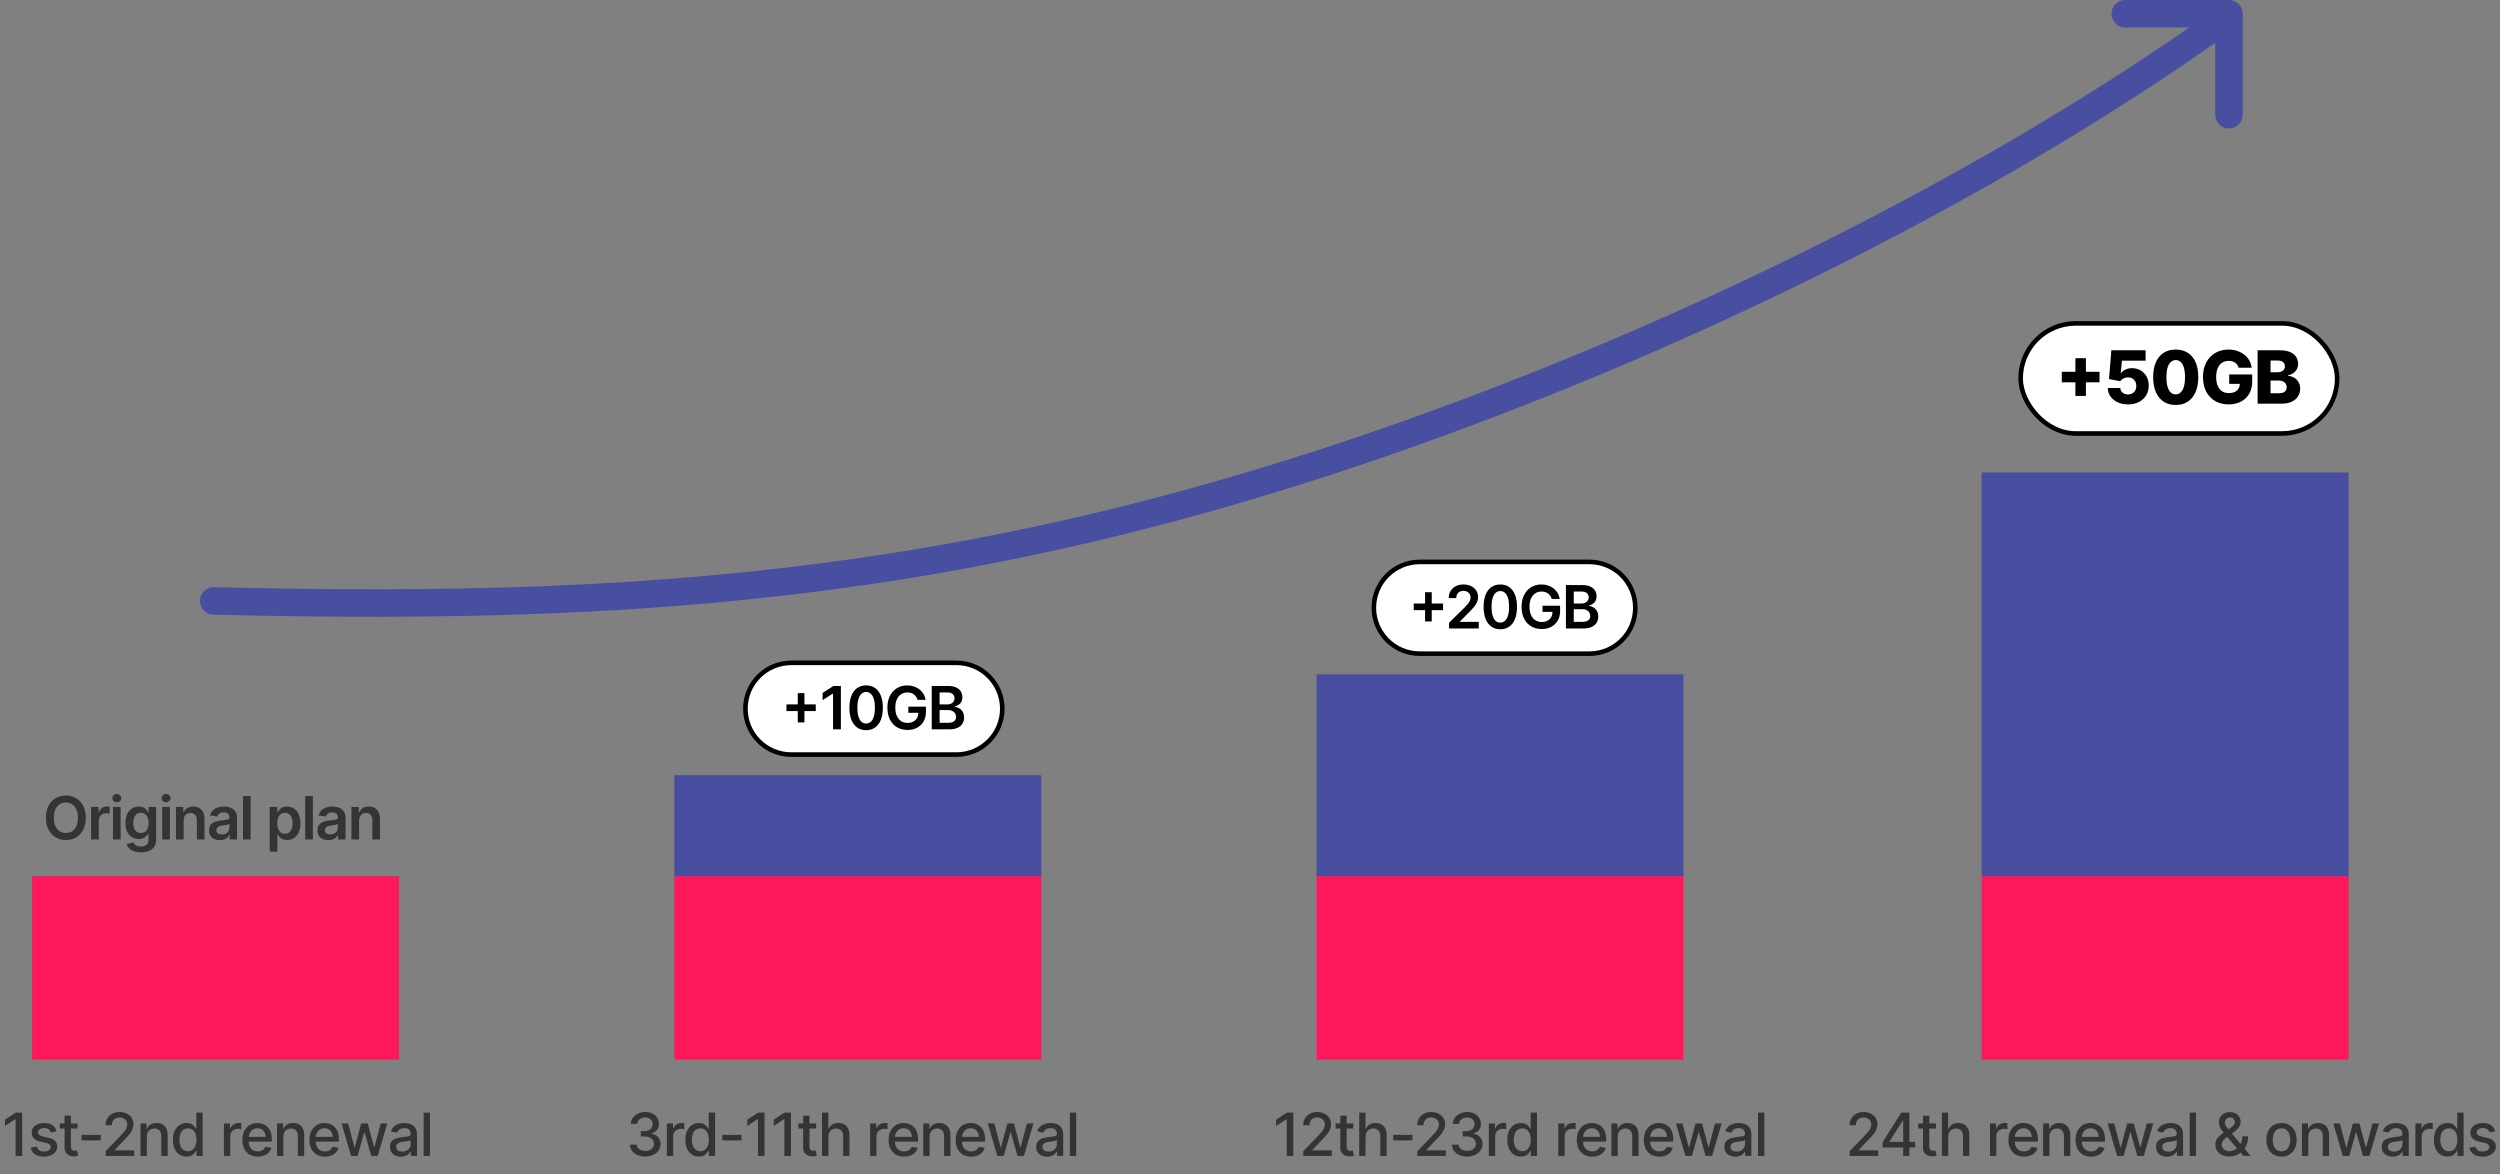 <svg width="545" height="256" viewBox="0 0 545 256" fill="none" xmlns="http://www.w3.org/2000/svg">
<rect x="0" y="0" width="545" height="256" fill="#808080" stroke="none"/>
<path d="M7 191H87V231H7V191Z" fill="#FE175B"/>
<path d="M147 169H227V191H147V169Z" fill="#474EA0"/>
<path d="M147 191H227V231H147V191Z" fill="#FE175B"/>
<path d="M4.834 242.545V252H3.403V243.977H3.347L1.085 245.454V244.087L3.444 242.545H4.834ZM12.333 246.64L11.082 246.862C11.03 246.702 10.947 246.549 10.833 246.405C10.722 246.26 10.572 246.142 10.381 246.049C10.19 245.957 9.951 245.911 9.665 245.911C9.274 245.911 8.948 245.999 8.686 246.174C8.425 246.346 8.294 246.569 8.294 246.843C8.294 247.08 8.382 247.271 8.557 247.416C8.733 247.56 9.016 247.679 9.407 247.771L10.533 248.03C11.185 248.181 11.672 248.413 11.992 248.727C12.312 249.041 12.472 249.449 12.472 249.95C12.472 250.375 12.349 250.754 12.103 251.086C11.86 251.415 11.519 251.674 11.082 251.862C10.648 252.049 10.145 252.143 9.573 252.143C8.779 252.143 8.131 251.974 7.629 251.635C7.128 251.294 6.82 250.809 6.706 250.181L8.04 249.978C8.123 250.326 8.294 250.589 8.553 250.767C8.811 250.943 9.148 251.031 9.564 251.031C10.016 251.031 10.378 250.937 10.648 250.749C10.919 250.558 11.055 250.326 11.055 250.052C11.055 249.83 10.972 249.644 10.805 249.493C10.642 249.342 10.391 249.229 10.053 249.152L8.853 248.888C8.191 248.738 7.702 248.498 7.385 248.168C7.071 247.839 6.914 247.422 6.914 246.917C6.914 246.499 7.031 246.132 7.265 245.819C7.498 245.505 7.822 245.26 8.234 245.085C8.646 244.906 9.119 244.817 9.651 244.817C10.418 244.817 11.021 244.983 11.461 245.315C11.901 245.645 12.192 246.086 12.333 246.64ZM16.91 244.909V246.017H13.036V244.909H16.91ZM14.075 243.21H15.455V249.918C15.455 250.186 15.495 250.387 15.575 250.523C15.655 250.655 15.759 250.746 15.885 250.795C16.014 250.841 16.154 250.864 16.305 250.864C16.416 250.864 16.513 250.857 16.596 250.841C16.679 250.826 16.743 250.814 16.79 250.804L17.039 251.945C16.959 251.975 16.845 252.006 16.697 252.037C16.549 252.071 16.365 252.089 16.143 252.092C15.78 252.098 15.442 252.034 15.128 251.898C14.814 251.763 14.56 251.554 14.366 251.271C14.172 250.987 14.075 250.632 14.075 250.204V243.21ZM21.983 247.407V248.602H17.791V247.407H21.983ZM23.034 252V250.966L26.233 247.651C26.574 247.291 26.856 246.976 27.078 246.705C27.302 246.431 27.47 246.171 27.581 245.925C27.692 245.679 27.747 245.417 27.747 245.14C27.747 244.826 27.673 244.555 27.525 244.327C27.378 244.097 27.176 243.92 26.921 243.797C26.665 243.67 26.377 243.607 26.057 243.607C25.719 243.607 25.423 243.676 25.171 243.815C24.919 243.953 24.725 244.149 24.589 244.401C24.454 244.654 24.386 244.949 24.386 245.288H23.024C23.024 244.712 23.157 244.209 23.421 243.778C23.686 243.347 24.049 243.013 24.511 242.776C24.973 242.536 25.497 242.416 26.085 242.416C26.679 242.416 27.202 242.535 27.655 242.772C28.11 243.006 28.466 243.326 28.721 243.732C28.977 244.135 29.104 244.591 29.104 245.098C29.104 245.449 29.038 245.792 28.906 246.128C28.776 246.463 28.55 246.837 28.227 247.25C27.904 247.659 27.455 248.156 26.879 248.741L25 250.707V250.777H29.257V252H23.034ZM32.015 247.79V252H30.635V244.909H31.96V246.063H32.047C32.21 245.688 32.466 245.386 32.814 245.158C33.164 244.931 33.606 244.817 34.139 244.817C34.622 244.817 35.045 244.918 35.408 245.121C35.771 245.321 36.053 245.62 36.253 246.017C36.453 246.414 36.553 246.905 36.553 247.49V252H35.173V247.656C35.173 247.142 35.039 246.74 34.771 246.451C34.503 246.159 34.136 246.012 33.668 246.012C33.348 246.012 33.063 246.082 32.814 246.22C32.567 246.359 32.372 246.562 32.227 246.83C32.086 247.094 32.015 247.414 32.015 247.79ZM40.669 252.138C40.096 252.138 39.585 251.992 39.136 251.7C38.69 251.404 38.339 250.984 38.083 250.44C37.831 249.892 37.705 249.235 37.705 248.468C37.705 247.702 37.833 247.047 38.088 246.502C38.347 245.957 38.7 245.54 39.15 245.251C39.599 244.961 40.108 244.817 40.678 244.817C41.118 244.817 41.472 244.891 41.74 245.038C42.011 245.183 42.22 245.352 42.367 245.546C42.518 245.74 42.635 245.911 42.718 246.059H42.801V242.545H44.182V252H42.834V250.897H42.718C42.635 251.047 42.515 251.22 42.358 251.414C42.204 251.608 41.992 251.777 41.721 251.922C41.45 252.066 41.099 252.138 40.669 252.138ZM40.973 250.961C41.37 250.961 41.706 250.857 41.98 250.647C42.257 250.435 42.466 250.141 42.608 249.766C42.752 249.39 42.825 248.953 42.825 248.455C42.825 247.962 42.754 247.531 42.612 247.162C42.471 246.793 42.263 246.505 41.989 246.299C41.715 246.092 41.377 245.989 40.973 245.989C40.558 245.989 40.212 246.097 39.935 246.312C39.658 246.528 39.448 246.822 39.307 247.194C39.168 247.567 39.099 247.987 39.099 248.455C39.099 248.929 39.17 249.355 39.311 249.733C39.453 250.112 39.662 250.412 39.939 250.634C40.219 250.852 40.564 250.961 40.973 250.961ZM48.812 252V244.909H50.147V246.036H50.22C50.35 245.654 50.577 245.354 50.904 245.135C51.233 244.914 51.605 244.803 52.021 244.803C52.107 244.803 52.209 244.806 52.325 244.812C52.446 244.818 52.539 244.826 52.607 244.835V246.156C52.552 246.14 52.453 246.123 52.312 246.105C52.17 246.083 52.029 246.072 51.887 246.072C51.561 246.072 51.27 246.142 51.014 246.28C50.762 246.416 50.562 246.605 50.414 246.848C50.267 247.088 50.193 247.362 50.193 247.67V252H48.812ZM56.214 252.143C55.515 252.143 54.913 251.994 54.409 251.695C53.907 251.394 53.519 250.971 53.245 250.426C52.975 249.878 52.839 249.236 52.839 248.501C52.839 247.774 52.975 247.134 53.245 246.58C53.519 246.026 53.901 245.594 54.39 245.283C54.883 244.972 55.458 244.817 56.117 244.817C56.517 244.817 56.905 244.883 57.28 245.015C57.656 245.148 57.993 245.355 58.291 245.638C58.59 245.922 58.825 246.289 58.998 246.742C59.17 247.191 59.256 247.737 59.256 248.381V248.87H53.619V247.836H57.903C57.903 247.473 57.83 247.151 57.682 246.871C57.534 246.588 57.326 246.365 57.059 246.202C56.794 246.039 56.483 245.957 56.126 245.957C55.738 245.957 55.4 246.052 55.11 246.243C54.824 246.431 54.603 246.677 54.446 246.982C54.292 247.283 54.215 247.611 54.215 247.965V248.773C54.215 249.247 54.298 249.65 54.464 249.983C54.633 250.315 54.869 250.569 55.17 250.744C55.472 250.917 55.825 251.003 56.228 251.003C56.489 251.003 56.728 250.966 56.943 250.892C57.159 250.815 57.345 250.701 57.502 250.55C57.659 250.4 57.779 250.213 57.862 249.992L59.168 250.227C59.064 250.612 58.876 250.949 58.605 251.238C58.337 251.525 58 251.748 57.594 251.908C57.191 252.065 56.731 252.143 56.214 252.143ZM61.778 247.79V252H60.398V244.909H61.722V246.063H61.81C61.973 245.688 62.229 245.386 62.577 245.158C62.927 244.931 63.369 244.817 63.901 244.817C64.385 244.817 64.808 244.918 65.171 245.121C65.534 245.321 65.816 245.62 66.016 246.017C66.216 246.414 66.316 246.905 66.316 247.49V252H64.936V247.656C64.936 247.142 64.802 246.74 64.534 246.451C64.266 246.159 63.898 246.012 63.431 246.012C63.111 246.012 62.826 246.082 62.577 246.22C62.33 246.359 62.135 246.562 61.99 246.83C61.849 247.094 61.778 247.414 61.778 247.79ZM70.833 252.143C70.135 252.143 69.533 251.994 69.028 251.695C68.526 251.394 68.139 250.971 67.865 250.426C67.594 249.878 67.459 249.236 67.459 248.501C67.459 247.774 67.594 247.134 67.865 246.58C68.139 246.026 68.52 245.594 69.01 245.283C69.502 244.972 70.078 244.817 70.736 244.817C71.136 244.817 71.524 244.883 71.9 245.015C72.275 245.148 72.612 245.355 72.911 245.638C73.209 245.922 73.445 246.289 73.617 246.742C73.789 247.191 73.876 247.737 73.876 248.381V248.87H68.239V247.836H72.523C72.523 247.473 72.449 247.151 72.301 246.871C72.153 246.588 71.946 246.365 71.678 246.202C71.413 246.039 71.103 245.957 70.746 245.957C70.358 245.957 70.019 246.052 69.73 246.243C69.444 246.431 69.222 246.677 69.065 246.982C68.911 247.283 68.834 247.611 68.834 247.965V248.773C68.834 249.247 68.917 249.65 69.084 249.983C69.253 250.315 69.488 250.569 69.79 250.744C70.091 250.917 70.444 251.003 70.847 251.003C71.109 251.003 71.347 250.966 71.563 250.892C71.778 250.815 71.964 250.701 72.121 250.55C72.278 250.4 72.398 250.213 72.481 249.992L73.788 250.227C73.683 250.612 73.495 250.949 73.225 251.238C72.957 251.525 72.62 251.748 72.213 251.908C71.81 252.065 71.35 252.143 70.833 252.143ZM76.542 252L74.455 244.909H75.881L77.271 250.116H77.34L78.734 244.909H80.161L81.546 250.093H81.615L82.995 244.909H84.422L82.34 252H80.932L79.492 246.88H79.385L77.945 252H76.542ZM87.405 252.157C86.956 252.157 86.55 252.074 86.187 251.908C85.823 251.738 85.536 251.494 85.323 251.174C85.114 250.854 85.009 250.461 85.009 249.996C85.009 249.596 85.086 249.267 85.24 249.009C85.394 248.75 85.602 248.545 85.864 248.395C86.125 248.244 86.418 248.13 86.741 248.053C87.064 247.976 87.393 247.917 87.728 247.877C88.153 247.828 88.498 247.788 88.763 247.757C89.027 247.724 89.22 247.67 89.34 247.596C89.46 247.522 89.52 247.402 89.52 247.236V247.203C89.52 246.8 89.406 246.488 89.178 246.266C88.953 246.045 88.618 245.934 88.172 245.934C87.707 245.934 87.341 246.037 87.073 246.243C86.808 246.446 86.625 246.673 86.524 246.922L85.226 246.626C85.38 246.196 85.605 245.848 85.9 245.583C86.199 245.315 86.542 245.121 86.93 245.001C87.318 244.878 87.725 244.817 88.153 244.817C88.436 244.817 88.737 244.851 89.053 244.918C89.374 244.983 89.672 245.103 89.949 245.278C90.229 245.454 90.458 245.705 90.637 246.031C90.815 246.354 90.905 246.774 90.905 247.291V252H89.557V251.031H89.501C89.412 251.209 89.278 251.384 89.1 251.557C88.921 251.729 88.692 251.872 88.412 251.986C88.132 252.1 87.796 252.157 87.405 252.157ZM87.706 251.049C88.087 251.049 88.413 250.974 88.684 250.823C88.958 250.672 89.166 250.475 89.307 250.232C89.452 249.986 89.524 249.723 89.524 249.442V248.528C89.475 248.578 89.38 248.624 89.238 248.667C89.1 248.707 88.941 248.742 88.763 248.773C88.584 248.801 88.41 248.827 88.241 248.852C88.072 248.873 87.93 248.892 87.816 248.907C87.549 248.941 87.304 248.998 87.082 249.078C86.864 249.158 86.688 249.273 86.556 249.424C86.427 249.572 86.362 249.769 86.362 250.015C86.362 250.357 86.488 250.615 86.741 250.79C86.993 250.963 87.315 251.049 87.706 251.049ZM93.734 242.545V252H92.353V242.545H93.734Z" fill="#343434"/>
<path d="M140.663 252.129C140.029 252.129 139.462 252.02 138.964 251.801C138.468 251.583 138.076 251.28 137.787 250.892C137.5 250.501 137.346 250.049 137.325 249.535H138.774C138.793 249.815 138.887 250.058 139.056 250.264C139.228 250.467 139.453 250.624 139.73 250.735C140.007 250.846 140.315 250.901 140.653 250.901C141.026 250.901 141.355 250.837 141.641 250.707C141.931 250.578 142.157 250.398 142.32 250.167C142.483 249.933 142.565 249.664 142.565 249.359C142.565 249.042 142.483 248.764 142.32 248.524C142.16 248.281 141.924 248.09 141.614 247.951C141.306 247.813 140.933 247.744 140.496 247.744H139.698V246.58H140.496C140.847 246.58 141.155 246.517 141.42 246.391C141.687 246.265 141.897 246.089 142.048 245.865C142.198 245.637 142.274 245.371 142.274 245.066C142.274 244.774 142.208 244.52 142.075 244.304C141.946 244.086 141.761 243.915 141.521 243.792C141.284 243.669 141.004 243.607 140.681 243.607C140.373 243.607 140.086 243.664 139.818 243.778C139.553 243.889 139.338 244.049 139.171 244.258C139.005 244.464 138.916 244.712 138.904 245.001H137.523C137.539 244.491 137.69 244.041 137.976 243.653C138.265 243.266 138.647 242.962 139.121 242.744C139.595 242.525 140.121 242.416 140.7 242.416C141.306 242.416 141.829 242.535 142.269 242.772C142.712 243.006 143.054 243.318 143.294 243.709C143.537 244.1 143.657 244.527 143.654 244.992C143.657 245.522 143.509 245.971 143.211 246.34C142.915 246.71 142.522 246.957 142.029 247.083V247.157C142.657 247.253 143.143 247.502 143.488 247.905C143.836 248.308 144.008 248.808 144.005 249.406C144.008 249.926 143.863 250.392 143.571 250.804C143.282 251.217 142.886 251.541 142.385 251.778C141.883 252.012 141.309 252.129 140.663 252.129ZM145.378 252V244.909H146.713V246.036H146.786C146.916 245.654 147.143 245.354 147.47 245.135C147.799 244.914 148.171 244.803 148.587 244.803C148.673 244.803 148.775 244.806 148.892 244.812C149.012 244.818 149.105 244.826 149.173 244.835V246.156C149.118 246.14 149.019 246.123 148.878 246.105C148.736 246.083 148.595 246.072 148.453 246.072C148.127 246.072 147.836 246.142 147.58 246.28C147.328 246.416 147.128 246.605 146.98 246.848C146.833 247.088 146.759 247.362 146.759 247.67V252H145.378ZM152.378 252.138C151.806 252.138 151.295 251.992 150.846 251.7C150.399 251.404 150.048 250.984 149.793 250.44C149.541 249.892 149.414 249.235 149.414 248.468C149.414 247.702 149.542 247.047 149.798 246.502C150.056 245.957 150.41 245.54 150.859 245.251C151.309 244.961 151.818 244.817 152.387 244.817C152.828 244.817 153.182 244.891 153.449 245.038C153.72 245.183 153.929 245.352 154.077 245.546C154.228 245.74 154.345 245.911 154.428 246.059H154.511V242.545H155.891V252H154.543V250.897H154.428C154.345 251.047 154.225 251.22 154.068 251.414C153.914 251.608 153.702 251.777 153.431 251.922C153.16 252.066 152.809 252.138 152.378 252.138ZM152.683 250.961C153.08 250.961 153.415 250.857 153.689 250.647C153.966 250.435 154.176 250.141 154.317 249.766C154.462 249.39 154.534 248.953 154.534 248.455C154.534 247.962 154.463 247.531 154.322 247.162C154.18 246.793 153.972 246.505 153.699 246.299C153.425 246.092 153.086 245.989 152.683 245.989C152.267 245.989 151.921 246.097 151.644 246.312C151.367 246.528 151.158 246.822 151.016 247.194C150.878 247.567 150.809 247.987 150.809 248.455C150.809 248.929 150.879 249.355 151.021 249.733C151.163 250.112 151.372 250.412 151.649 250.634C151.929 250.852 152.274 250.961 152.683 250.961ZM161.649 247.407V248.602H157.458V247.407H161.649ZM166.668 242.545V252H165.236V243.977H165.181L162.919 245.454V244.087L165.278 242.545H166.668ZM172.422 242.545V252H170.991V243.977H170.936L168.674 245.454V244.087L171.033 242.545H172.422ZM177.918 244.909V246.017H174.045V244.909H177.918ZM175.084 243.21H176.464V249.918C176.464 250.186 176.504 250.387 176.584 250.523C176.664 250.655 176.767 250.746 176.893 250.795C177.023 250.841 177.163 250.864 177.313 250.864C177.424 250.864 177.521 250.857 177.604 250.841C177.687 250.826 177.752 250.814 177.798 250.804L178.047 251.945C177.967 251.975 177.854 252.006 177.706 252.037C177.558 252.071 177.373 252.089 177.152 252.092C176.789 252.098 176.45 252.034 176.136 251.898C175.822 251.763 175.568 251.554 175.374 251.271C175.181 250.987 175.084 250.632 175.084 250.204V243.21ZM180.588 247.79V252H179.207V242.545H180.569V246.063H180.657C180.823 245.682 181.077 245.378 181.419 245.154C181.76 244.929 182.207 244.817 182.757 244.817C183.244 244.817 183.668 244.917 184.032 245.117C184.398 245.317 184.681 245.615 184.881 246.012C185.084 246.406 185.186 246.899 185.186 247.49V252H183.805V247.656C183.805 247.136 183.672 246.733 183.404 246.446C183.136 246.157 182.764 246.012 182.287 246.012C181.96 246.012 181.668 246.082 181.409 246.22C181.154 246.359 180.952 246.562 180.805 246.83C180.66 247.094 180.588 247.414 180.588 247.79ZM189.688 252V244.909H191.022V246.036H191.096C191.225 245.654 191.453 245.354 191.779 245.135C192.109 244.914 192.481 244.803 192.897 244.803C192.983 244.803 193.084 244.806 193.201 244.812C193.321 244.818 193.415 244.826 193.483 244.835V246.156C193.427 246.14 193.329 246.123 193.187 246.105C193.046 246.083 192.904 246.072 192.763 246.072C192.436 246.072 192.146 246.142 191.89 246.28C191.638 246.416 191.438 246.605 191.29 246.848C191.142 247.088 191.068 247.362 191.068 247.67V252H189.688ZM197.09 252.143C196.391 252.143 195.789 251.994 195.285 251.695C194.783 251.394 194.395 250.971 194.121 250.426C193.85 249.878 193.715 249.236 193.715 248.501C193.715 247.774 193.85 247.134 194.121 246.58C194.395 246.026 194.777 245.594 195.266 245.283C195.758 244.972 196.334 244.817 196.993 244.817C197.393 244.817 197.781 244.883 198.156 245.015C198.531 245.148 198.868 245.355 199.167 245.638C199.466 245.922 199.701 246.289 199.873 246.742C200.046 247.191 200.132 247.737 200.132 248.381V248.87H194.495V247.836H198.779C198.779 247.473 198.705 247.151 198.558 246.871C198.41 246.588 198.202 246.365 197.934 246.202C197.67 246.039 197.359 245.957 197.002 245.957C196.614 245.957 196.276 246.052 195.986 246.243C195.7 246.431 195.478 246.677 195.321 246.982C195.168 247.283 195.091 247.611 195.091 247.965V248.773C195.091 249.247 195.174 249.65 195.34 249.983C195.509 250.315 195.745 250.569 196.046 250.744C196.348 250.917 196.7 251.003 197.103 251.003C197.365 251.003 197.604 250.966 197.819 250.892C198.034 250.815 198.221 250.701 198.378 250.55C198.535 250.4 198.655 250.213 198.738 249.992L200.044 250.227C199.939 250.612 199.752 250.949 199.481 251.238C199.213 251.525 198.876 251.748 198.47 251.908C198.067 252.065 197.607 252.143 197.09 252.143ZM202.654 247.79V252H201.273V244.909H202.598V246.063H202.686C202.849 245.688 203.105 245.386 203.452 245.158C203.803 244.931 204.245 244.817 204.777 244.817C205.26 244.817 205.684 244.918 206.047 245.121C206.41 245.321 206.692 245.62 206.892 246.017C207.092 246.414 207.192 246.905 207.192 247.49V252H205.811V247.656C205.811 247.142 205.677 246.74 205.41 246.451C205.142 246.159 204.774 246.012 204.306 246.012C203.986 246.012 203.702 246.082 203.452 246.22C203.206 246.359 203.011 246.562 202.866 246.83C202.724 247.094 202.654 247.414 202.654 247.79ZM211.709 252.143C211.01 252.143 210.409 251.994 209.904 251.695C209.402 251.394 209.015 250.971 208.741 250.426C208.47 249.878 208.334 249.236 208.334 248.501C208.334 247.774 208.47 247.134 208.741 246.58C209.015 246.026 209.396 245.594 209.885 245.283C210.378 244.972 210.953 244.817 211.612 244.817C212.012 244.817 212.4 244.883 212.775 245.015C213.151 245.148 213.488 245.355 213.786 245.638C214.085 245.922 214.32 246.289 214.493 246.742C214.665 247.191 214.751 247.737 214.751 248.381V248.87H209.115V247.836H213.399C213.399 247.473 213.325 247.151 213.177 246.871C213.029 246.588 212.822 246.365 212.554 246.202C212.289 246.039 211.978 245.957 211.621 245.957C211.233 245.957 210.895 246.052 210.606 246.243C210.319 246.431 210.098 246.677 209.941 246.982C209.787 247.283 209.71 247.611 209.71 247.965V248.773C209.71 249.247 209.793 249.65 209.959 249.983C210.129 250.315 210.364 250.569 210.666 250.744C210.967 250.917 211.32 251.003 211.723 251.003C211.984 251.003 212.223 250.966 212.438 250.892C212.654 250.815 212.84 250.701 212.997 250.55C213.154 250.4 213.274 250.213 213.357 249.992L214.664 250.227C214.559 250.612 214.371 250.949 214.1 251.238C213.833 251.525 213.496 251.748 213.089 251.908C212.686 252.065 212.226 252.143 211.709 252.143ZM217.417 252L215.331 244.909H216.757L218.147 250.116H218.216L219.61 244.909H221.037L222.422 250.093H222.491L223.871 244.909H225.298L223.216 252H221.808L220.367 246.88H220.261L218.821 252H217.417ZM228.281 252.157C227.832 252.157 227.426 252.074 227.062 251.908C226.699 251.738 226.412 251.494 226.199 251.174C225.99 250.854 225.885 250.461 225.885 249.996C225.885 249.596 225.962 249.267 226.116 249.009C226.27 248.75 226.478 248.545 226.739 248.395C227.001 248.244 227.293 248.13 227.616 248.053C227.94 247.976 228.269 247.917 228.604 247.877C229.029 247.828 229.374 247.788 229.638 247.757C229.903 247.724 230.095 247.67 230.215 247.596C230.336 247.522 230.396 247.402 230.396 247.236V247.203C230.396 246.8 230.282 246.488 230.054 246.266C229.829 246.045 229.494 245.934 229.048 245.934C228.583 245.934 228.217 246.037 227.949 246.243C227.684 246.446 227.501 246.673 227.399 246.922L226.102 246.626C226.256 246.196 226.481 245.848 226.776 245.583C227.075 245.315 227.418 245.121 227.806 245.001C228.193 244.878 228.601 244.817 229.029 244.817C229.312 244.817 229.612 244.851 229.929 244.918C230.249 244.983 230.548 245.103 230.825 245.278C231.105 245.454 231.334 245.705 231.513 246.031C231.691 246.354 231.78 246.774 231.78 247.291V252H230.432V251.031H230.377C230.288 251.209 230.154 251.384 229.975 251.557C229.797 251.729 229.568 251.872 229.288 251.986C229.008 252.1 228.672 252.157 228.281 252.157ZM228.581 251.049C228.963 251.049 229.289 250.974 229.56 250.823C229.834 250.672 230.042 250.475 230.183 250.232C230.328 249.986 230.4 249.723 230.4 249.442V248.528C230.351 248.578 230.255 248.624 230.114 248.667C229.975 248.707 229.817 248.742 229.638 248.773C229.46 248.801 229.286 248.827 229.117 248.852C228.947 248.873 228.806 248.892 228.692 248.907C228.424 248.941 228.18 248.998 227.958 249.078C227.74 249.158 227.564 249.273 227.432 249.424C227.302 249.572 227.238 249.769 227.238 250.015C227.238 250.357 227.364 250.615 227.616 250.79C227.869 250.963 228.19 251.049 228.581 251.049ZM234.609 242.545V252H233.229V242.545H234.609Z" fill="#343434"/>
<path d="M287 147H367V191H287V147Z" fill="#474EA0"/>
<path d="M432 103H512V191H432V103Z" fill="#474EA0"/>
<path d="M287 191H367V231H287V191Z" fill="#FE175B"/>
<path d="M432 191H512V231H432V191Z" fill="#FE175B"/>
<rect x="440.5" y="70.5" width="69" height="24" rx="12" fill="white"/>
<rect x="440.5" y="70.5" width="69" height="24" rx="12" stroke="black"/>
<path d="M452.439 86.318V78.091H454.729V86.318H452.439ZM449.468 83.352V81.057H457.695V83.352H449.468ZM463.91 88.159C463.061 88.159 462.307 88.006 461.648 87.699C460.989 87.392 460.468 86.97 460.086 86.432C459.707 85.894 459.51 85.276 459.495 84.579H462.222C462.245 85.008 462.419 85.352 462.745 85.614C463.071 85.871 463.459 86 463.91 86C464.262 86 464.574 85.922 464.847 85.767C465.12 85.612 465.334 85.394 465.489 85.114C465.645 84.829 465.72 84.504 465.717 84.136C465.72 83.761 465.643 83.434 465.484 83.153C465.328 82.873 465.112 82.655 464.836 82.5C464.563 82.341 464.249 82.261 463.893 82.261C463.556 82.258 463.235 82.331 462.932 82.483C462.633 82.635 462.406 82.841 462.251 83.102L459.768 82.636L460.273 76.364H467.739V78.631H462.586L462.319 81.375H462.387C462.58 81.053 462.891 80.788 463.319 80.579C463.751 80.367 464.241 80.261 464.79 80.261C465.487 80.261 466.109 80.424 466.654 80.75C467.203 81.072 467.635 81.519 467.949 82.091C468.268 82.663 468.427 83.318 468.427 84.057C468.427 84.856 468.237 85.564 467.859 86.182C467.484 86.799 466.957 87.284 466.279 87.636C465.605 87.985 464.815 88.159 463.91 88.159ZM474.303 88.284C473.288 88.284 472.413 88.044 471.678 87.562C470.943 87.078 470.377 86.383 469.979 85.477C469.582 84.568 469.385 83.475 469.388 82.199C469.392 80.922 469.591 79.839 469.985 78.949C470.383 78.055 470.947 77.375 471.678 76.909C472.413 76.439 473.288 76.204 474.303 76.204C475.318 76.204 476.193 76.439 476.928 76.909C477.667 77.375 478.235 78.055 478.633 78.949C479.031 79.843 479.228 80.926 479.224 82.199C479.224 83.479 479.025 84.574 478.627 85.483C478.229 86.392 477.663 87.087 476.928 87.568C476.197 88.046 475.322 88.284 474.303 88.284ZM474.303 85.983C474.909 85.983 475.4 85.674 475.775 85.057C476.15 84.436 476.335 83.483 476.332 82.199C476.332 81.358 476.246 80.665 476.076 80.119C475.906 79.57 475.669 79.161 475.366 78.892C475.063 78.623 474.709 78.489 474.303 78.489C473.701 78.489 473.214 78.794 472.843 79.403C472.472 80.01 472.284 80.941 472.281 82.199C472.277 83.051 472.358 83.758 472.525 84.318C472.695 84.879 472.934 85.297 473.241 85.574C473.548 85.847 473.902 85.983 474.303 85.983ZM488.014 80.165C487.949 79.926 487.855 79.716 487.73 79.534C487.605 79.349 487.451 79.191 487.269 79.062C487.087 78.934 486.879 78.837 486.644 78.773C486.409 78.704 486.152 78.671 485.872 78.671C485.307 78.671 484.819 78.807 484.406 79.079C483.997 79.352 483.68 79.75 483.457 80.273C483.233 80.792 483.122 81.422 483.122 82.165C483.122 82.911 483.23 83.547 483.445 84.074C483.661 84.6 483.974 85.002 484.383 85.278C484.792 85.555 485.288 85.693 485.872 85.693C486.387 85.693 486.822 85.61 487.178 85.443C487.538 85.273 487.811 85.032 487.997 84.722C488.182 84.411 488.275 84.046 488.275 83.625L488.798 83.688H485.968V81.636H490.985V83.176C490.985 84.218 490.764 85.11 490.32 85.852C489.881 86.595 489.275 87.165 488.502 87.562C487.733 87.96 486.849 88.159 485.849 88.159C484.739 88.159 483.764 87.919 482.923 87.438C482.082 86.956 481.426 86.271 480.957 85.381C480.487 84.487 480.252 83.426 480.252 82.199C480.252 81.244 480.394 80.398 480.678 79.659C480.962 78.917 481.358 78.288 481.866 77.773C482.377 77.258 482.968 76.867 483.639 76.602C484.313 76.337 485.038 76.204 485.815 76.204C486.489 76.204 487.116 76.301 487.695 76.494C488.279 76.688 488.794 76.96 489.241 77.312C489.692 77.665 490.057 78.083 490.337 78.568C490.618 79.053 490.792 79.585 490.86 80.165H488.014ZM492.163 88V76.364H497.015C497.886 76.364 498.616 76.487 499.203 76.733C499.794 76.979 500.237 77.324 500.532 77.767C500.831 78.21 500.981 78.724 500.981 79.307C500.981 79.75 500.888 80.146 500.703 80.494C500.517 80.839 500.261 81.125 499.936 81.352C499.61 81.579 499.233 81.739 498.805 81.829V81.943C499.275 81.966 499.708 82.093 500.106 82.324C500.508 82.555 500.83 82.877 501.072 83.29C501.314 83.699 501.436 84.184 501.436 84.744C501.436 85.369 501.277 85.928 500.958 86.421C500.64 86.909 500.18 87.296 499.578 87.579C498.975 87.86 498.244 88 497.384 88H492.163ZM494.975 85.733H496.714C497.324 85.733 497.773 85.617 498.061 85.386C498.352 85.155 498.498 84.833 498.498 84.421C498.498 84.121 498.428 83.864 498.288 83.648C498.148 83.428 497.949 83.26 497.691 83.142C497.434 83.021 497.125 82.96 496.765 82.96H494.975V85.733ZM494.975 81.148H496.532C496.839 81.148 497.112 81.097 497.35 80.994C497.589 80.892 497.775 80.744 497.907 80.551C498.044 80.358 498.112 80.125 498.112 79.852C498.112 79.462 497.973 79.155 497.697 78.932C497.42 78.708 497.047 78.597 496.578 78.597H494.975V81.148Z" fill="black"/>
<path d="M299.5 132.5C299.5 126.977 303.977 122.5 309.5 122.5H346.5C352.023 122.5 356.5 126.977 356.5 132.5C356.5 138.023 352.023 142.5 346.5 142.5H309.5C303.977 142.5 299.5 138.023 299.5 132.5Z" fill="white"/>
<path d="M299.5 132.5C299.5 126.977 303.977 122.5 309.5 122.5H346.5C352.023 122.5 356.5 126.977 356.5 132.5C356.5 138.023 352.023 142.5 346.5 142.5H309.5C303.977 142.5 299.5 138.023 299.5 132.5Z" stroke="black"/>
<path d="M310.667 135.486V129.097H312.117V135.486H310.667ZM308.197 133.016V131.566H314.587V133.016H308.197ZM315.887 137V135.763L319.17 132.545C319.484 132.228 319.745 131.946 319.955 131.7C320.164 131.454 320.321 131.216 320.425 130.985C320.53 130.754 320.582 130.508 320.582 130.246C320.582 129.948 320.515 129.692 320.379 129.48C320.244 129.264 320.058 129.098 319.821 128.981C319.584 128.864 319.314 128.806 319.013 128.806C318.702 128.806 318.43 128.87 318.196 129C317.962 129.126 317.78 129.306 317.651 129.54C317.525 129.774 317.462 130.052 317.462 130.375H315.832C315.832 129.775 315.969 129.254 316.243 128.81C316.517 128.367 316.894 128.024 317.374 127.781C317.857 127.538 318.411 127.416 319.036 127.416C319.67 127.416 320.227 127.535 320.707 127.772C321.187 128.009 321.56 128.333 321.824 128.746C322.092 129.158 322.226 129.629 322.226 130.158C322.226 130.512 322.158 130.86 322.023 131.202C321.887 131.543 321.649 131.922 321.307 132.337C320.969 132.753 320.493 133.256 319.881 133.847L318.251 135.504V135.569H322.369V137H315.887ZM327.066 137.18C326.306 137.18 325.654 136.988 325.109 136.603C324.567 136.215 324.15 135.657 323.858 134.927C323.569 134.195 323.424 133.313 323.424 132.282C323.427 131.251 323.573 130.374 323.862 129.651C324.155 128.924 324.572 128.37 325.114 127.989C325.658 127.607 326.309 127.416 327.066 127.416C327.823 127.416 328.474 127.607 329.019 127.989C329.564 128.37 329.981 128.924 330.27 129.651C330.563 130.377 330.709 131.254 330.709 132.282C330.709 133.316 330.563 134.199 330.27 134.932C329.981 135.661 329.564 136.218 329.019 136.603C328.477 136.988 327.826 137.18 327.066 137.18ZM327.066 135.735C327.657 135.735 328.123 135.444 328.465 134.863C328.81 134.278 328.982 133.418 328.982 132.282C328.982 131.531 328.904 130.9 328.747 130.389C328.59 129.878 328.368 129.494 328.082 129.235C327.796 128.973 327.457 128.843 327.066 128.843C326.478 128.843 326.014 129.135 325.672 129.72C325.331 130.301 325.158 131.156 325.155 132.282C325.152 133.036 325.227 133.67 325.381 134.184C325.538 134.698 325.76 135.086 326.046 135.347C326.332 135.606 326.672 135.735 327.066 135.735ZM338.279 130.565C338.202 130.315 338.096 130.092 337.96 129.895C337.828 129.695 337.668 129.524 337.48 129.383C337.295 129.241 337.083 129.135 336.843 129.064C336.603 128.99 336.341 128.953 336.058 128.953C335.55 128.953 335.098 129.081 334.701 129.337C334.304 129.592 333.992 129.968 333.764 130.463C333.539 130.955 333.427 131.556 333.427 132.263C333.427 132.978 333.539 133.582 333.764 134.078C333.988 134.573 334.301 134.95 334.701 135.209C335.101 135.464 335.566 135.592 336.095 135.592C336.575 135.592 336.991 135.5 337.342 135.315C337.695 135.13 337.968 134.869 338.159 134.53C338.349 134.189 338.445 133.788 338.445 133.33L338.833 133.39H336.266V132.051H340.102V133.187C340.102 133.996 339.93 134.696 339.585 135.287C339.24 135.878 338.766 136.334 338.163 136.654C337.56 136.971 336.868 137.129 336.086 137.129C335.215 137.129 334.45 136.934 333.791 136.543C333.136 136.149 332.623 135.59 332.254 134.867C331.888 134.141 331.705 133.279 331.705 132.282C331.705 131.519 331.813 130.837 332.028 130.237C332.246 129.637 332.551 129.127 332.942 128.709C333.333 128.287 333.791 127.967 334.318 127.749C334.844 127.527 335.416 127.416 336.035 127.416C336.558 127.416 337.046 127.493 337.498 127.647C337.951 127.798 338.353 128.013 338.703 128.293C339.057 128.573 339.348 128.906 339.576 129.29C339.804 129.675 339.953 130.1 340.024 130.565H338.279ZM341.368 137V127.545H344.988C345.671 127.545 346.239 127.653 346.691 127.869C347.147 128.081 347.487 128.372 347.711 128.741C347.939 129.11 348.053 129.529 348.053 129.997C348.053 130.382 347.979 130.711 347.831 130.985C347.684 131.256 347.485 131.476 347.236 131.645C346.987 131.814 346.708 131.936 346.4 132.01V132.102C346.736 132.12 347.057 132.223 347.365 132.411C347.676 132.596 347.93 132.857 348.127 133.196C348.324 133.535 348.422 133.944 348.422 134.424C348.422 134.913 348.304 135.353 348.067 135.744C347.83 136.132 347.473 136.438 346.996 136.663C346.519 136.888 345.919 137 345.195 137H341.368ZM343.081 135.569H344.923C345.545 135.569 345.993 135.45 346.266 135.213C346.543 134.973 346.682 134.666 346.682 134.29C346.682 134.01 346.613 133.758 346.474 133.533C346.336 133.305 346.139 133.127 345.883 132.998C345.628 132.865 345.323 132.799 344.969 132.799H343.081V135.569ZM343.081 131.566H344.775C345.071 131.566 345.337 131.513 345.574 131.405C345.811 131.294 345.997 131.139 346.133 130.939C346.271 130.735 346.34 130.495 346.34 130.218C346.34 129.852 346.211 129.551 345.953 129.314C345.697 129.077 345.317 128.958 344.812 128.958H343.081V131.566Z" fill="black"/>
<path d="M162.5 154.5C162.5 148.977 166.977 144.5 172.5 144.5H208.5C214.023 144.5 218.5 148.977 218.5 154.5C218.5 160.023 214.023 164.5 208.5 164.5H172.5C166.977 164.5 162.5 160.023 162.5 154.5Z" fill="white"/>
<path d="M162.5 154.5C162.5 148.977 166.977 144.5 172.5 144.5H208.5C214.023 144.5 218.5 148.977 218.5 154.5C218.5 160.023 214.023 164.5 208.5 164.5H172.5C166.977 164.5 162.5 160.023 162.5 154.5Z" stroke="black"/>
<path d="M173.916 157.486V151.097H175.366V157.486H173.916ZM171.446 155.016V153.566H177.836V155.016H171.446ZM183.312 149.545V159H181.599V151.212H181.544L179.333 152.625V151.055L181.682 149.545H183.312ZM188.817 159.18C188.057 159.18 187.405 158.988 186.86 158.603C186.318 158.215 185.901 157.657 185.609 156.927C185.32 156.195 185.175 155.313 185.175 154.282C185.178 153.251 185.324 152.374 185.613 151.651C185.906 150.924 186.323 150.37 186.865 149.989C187.409 149.607 188.06 149.416 188.817 149.416C189.574 149.416 190.225 149.607 190.77 149.989C191.315 150.37 191.732 150.924 192.021 151.651C192.314 152.377 192.46 153.254 192.46 154.282C192.46 155.316 192.314 156.199 192.021 156.932C191.732 157.661 191.315 158.218 190.77 158.603C190.228 158.988 189.577 159.18 188.817 159.18ZM188.817 157.735C189.408 157.735 189.874 157.444 190.216 156.863C190.561 156.278 190.733 155.418 190.733 154.282C190.733 153.531 190.655 152.9 190.498 152.389C190.341 151.878 190.119 151.494 189.833 151.235C189.547 150.973 189.208 150.843 188.817 150.843C188.229 150.843 187.765 151.135 187.423 151.72C187.081 152.301 186.909 153.156 186.906 154.282C186.903 155.036 186.978 155.67 187.132 156.184C187.289 156.698 187.511 157.086 187.797 157.347C188.083 157.606 188.423 157.735 188.817 157.735ZM200.03 152.565C199.953 152.315 199.847 152.092 199.711 151.895C199.579 151.695 199.419 151.524 199.231 151.383C199.046 151.241 198.834 151.135 198.594 151.064C198.354 150.99 198.092 150.953 197.809 150.953C197.301 150.953 196.849 151.081 196.452 151.337C196.055 151.592 195.742 151.968 195.515 152.463C195.29 152.955 195.178 153.556 195.178 154.263C195.178 154.978 195.29 155.582 195.515 156.078C195.739 156.573 196.052 156.95 196.452 157.209C196.852 157.464 197.317 157.592 197.846 157.592C198.326 157.592 198.742 157.5 199.093 157.315C199.446 157.13 199.719 156.869 199.91 156.53C200.1 156.189 200.196 155.788 200.196 155.33L200.584 155.39H198.017V154.051H201.853V155.187C201.853 155.996 201.681 156.696 201.336 157.287C200.991 157.878 200.517 158.334 199.914 158.654C199.311 158.971 198.619 159.129 197.837 159.129C196.966 159.129 196.201 158.934 195.542 158.543C194.887 158.149 194.374 157.59 194.005 156.867C193.639 156.141 193.456 155.279 193.456 154.282C193.456 153.519 193.564 152.837 193.779 152.237C193.997 151.637 194.302 151.127 194.693 150.709C195.084 150.287 195.542 149.967 196.069 149.749C196.595 149.527 197.167 149.416 197.786 149.416C198.309 149.416 198.797 149.493 199.249 149.647C199.702 149.798 200.104 150.013 200.454 150.293C200.808 150.573 201.099 150.906 201.327 151.29C201.555 151.675 201.704 152.1 201.775 152.565H200.03ZM203.119 159V149.545H206.739C207.422 149.545 207.99 149.653 208.442 149.869C208.898 150.081 209.238 150.372 209.462 150.741C209.69 151.11 209.804 151.529 209.804 151.997C209.804 152.382 209.73 152.711 209.582 152.985C209.435 153.256 209.236 153.476 208.987 153.645C208.738 153.814 208.459 153.936 208.151 154.01V154.102C208.487 154.12 208.808 154.223 209.116 154.411C209.427 154.596 209.681 154.857 209.878 155.196C210.075 155.535 210.173 155.944 210.173 156.424C210.173 156.913 210.055 157.353 209.818 157.744C209.581 158.132 209.224 158.438 208.747 158.663C208.27 158.888 207.67 159 206.946 159H203.119ZM204.832 157.569H206.674C207.296 157.569 207.743 157.45 208.017 157.213C208.294 156.973 208.433 156.666 208.433 156.29C208.433 156.01 208.364 155.758 208.225 155.533C208.087 155.305 207.89 155.127 207.634 154.998C207.379 154.865 207.074 154.799 206.72 154.799H204.832V157.569ZM204.832 153.566H206.526C206.822 153.566 207.088 153.513 207.325 153.405C207.562 153.294 207.748 153.139 207.884 152.939C208.022 152.735 208.091 152.495 208.091 152.218C208.091 151.852 207.962 151.551 207.703 151.314C207.448 151.077 207.068 150.958 206.563 150.958H204.832V153.566Z" fill="black"/>
<path d="M18.706 178.273C18.706 179.291 18.516 180.164 18.134 180.89C17.756 181.614 17.238 182.167 16.583 182.552C15.931 182.937 15.19 183.129 14.362 183.129C13.534 183.129 12.793 182.937 12.137 182.552C11.485 182.164 10.968 181.609 10.586 180.886C10.208 180.159 10.018 179.288 10.018 178.273C10.018 177.254 10.208 176.383 10.586 175.66C10.968 174.933 11.485 174.378 12.137 173.993C12.793 173.609 13.534 173.416 14.362 173.416C15.19 173.416 15.931 173.609 16.583 173.993C17.238 174.378 17.756 174.933 18.134 175.66C18.516 176.383 18.706 177.254 18.706 178.273ZM16.985 178.273C16.985 177.556 16.872 176.951 16.648 176.458C16.426 175.963 16.118 175.589 15.724 175.337C15.33 175.081 14.876 174.953 14.362 174.953C13.848 174.953 13.395 175.081 13.001 175.337C12.607 175.589 12.297 175.963 12.073 176.458C11.851 176.951 11.74 177.556 11.74 178.273C11.74 178.99 11.851 179.596 12.073 180.092C12.297 180.584 12.607 180.958 13.001 181.213C13.395 181.466 13.848 181.592 14.362 181.592C14.876 181.592 15.33 181.466 15.724 181.213C16.118 180.958 16.426 180.584 16.648 180.092C16.872 179.596 16.985 178.99 16.985 178.273ZM19.862 183V175.909H21.482V177.091H21.556C21.685 176.682 21.907 176.366 22.221 176.145C22.538 175.92 22.899 175.808 23.306 175.808C23.398 175.808 23.501 175.812 23.615 175.821C23.732 175.828 23.829 175.838 23.906 175.854V177.391C23.835 177.366 23.723 177.345 23.569 177.326C23.418 177.305 23.272 177.294 23.13 177.294C22.826 177.294 22.552 177.36 22.309 177.493C22.069 177.622 21.879 177.802 21.741 178.033C21.602 178.263 21.533 178.53 21.533 178.831V183H19.862ZM24.626 183V175.909H26.297V183H24.626ZM25.466 174.903C25.202 174.903 24.974 174.815 24.783 174.64C24.592 174.461 24.497 174.247 24.497 173.998C24.497 173.746 24.592 173.532 24.783 173.356C24.974 173.178 25.202 173.088 25.466 173.088C25.734 173.088 25.962 173.178 26.15 173.356C26.34 173.532 26.436 173.746 26.436 173.998C26.436 174.247 26.34 174.461 26.15 174.64C25.962 174.815 25.734 174.903 25.466 174.903ZM30.71 185.807C30.11 185.807 29.594 185.725 29.163 185.562C28.732 185.402 28.386 185.187 28.124 184.916C27.863 184.645 27.681 184.345 27.58 184.016L29.085 183.651C29.152 183.789 29.251 183.926 29.38 184.062C29.509 184.2 29.683 184.314 29.902 184.403C30.123 184.496 30.402 184.542 30.737 184.542C31.211 184.542 31.604 184.426 31.915 184.196C32.225 183.968 32.381 183.592 32.381 183.069V181.726H32.298C32.212 181.898 32.085 182.075 31.919 182.257C31.756 182.438 31.539 182.591 31.268 182.714C31 182.837 30.663 182.898 30.257 182.898C29.712 182.898 29.218 182.771 28.775 182.515C28.335 182.257 27.984 181.872 27.723 181.361C27.464 180.847 27.335 180.204 27.335 179.431C27.335 178.653 27.464 177.996 27.723 177.46C27.984 176.922 28.337 176.514 28.78 176.237C29.223 175.957 29.717 175.817 30.262 175.817C30.677 175.817 31.019 175.888 31.287 176.029C31.558 176.168 31.773 176.335 31.933 176.532C32.093 176.726 32.215 176.909 32.298 177.082H32.39V175.909H34.038V183.115C34.038 183.722 33.894 184.223 33.604 184.62C33.315 185.017 32.919 185.314 32.418 185.511C31.916 185.708 31.347 185.807 30.71 185.807ZM30.724 181.587C31.077 181.587 31.379 181.501 31.628 181.329C31.878 181.156 32.067 180.909 32.196 180.586C32.325 180.262 32.39 179.875 32.39 179.422C32.39 178.976 32.325 178.585 32.196 178.25C32.07 177.914 31.882 177.654 31.633 177.469C31.387 177.282 31.084 177.188 30.724 177.188C30.351 177.188 30.04 177.285 29.791 177.479C29.542 177.673 29.354 177.939 29.228 178.277C29.102 178.613 29.038 178.994 29.038 179.422C29.038 179.856 29.102 180.236 29.228 180.562C29.357 180.886 29.546 181.138 29.796 181.32C30.048 181.498 30.357 181.587 30.724 181.587ZM35.361 183V175.909H37.032V183H35.361ZM36.201 174.903C35.936 174.903 35.709 174.815 35.518 174.64C35.327 174.461 35.232 174.247 35.232 173.998C35.232 173.746 35.327 173.532 35.518 173.356C35.709 173.178 35.936 173.088 36.201 173.088C36.469 173.088 36.697 173.178 36.884 173.356C37.075 173.532 37.17 173.746 37.17 173.998C37.17 174.247 37.075 174.461 36.884 174.64C36.697 174.815 36.469 174.903 36.201 174.903ZM40.032 178.845V183H38.361V175.909H39.958V177.114H40.041C40.204 176.717 40.464 176.402 40.821 176.168C41.181 175.934 41.626 175.817 42.155 175.817C42.645 175.817 43.071 175.921 43.434 176.131C43.8 176.34 44.083 176.643 44.283 177.04C44.486 177.437 44.587 177.919 44.584 178.485V183H42.912V178.744C42.912 178.27 42.789 177.899 42.543 177.631C42.3 177.363 41.963 177.229 41.532 177.229C41.24 177.229 40.98 177.294 40.752 177.423C40.527 177.549 40.35 177.733 40.221 177.973C40.095 178.213 40.032 178.504 40.032 178.845ZM47.933 183.143C47.483 183.143 47.079 183.063 46.719 182.903C46.362 182.74 46.079 182.5 45.869 182.183C45.663 181.866 45.56 181.475 45.56 181.01C45.56 180.61 45.634 180.279 45.782 180.018C45.929 179.756 46.131 179.547 46.386 179.39C46.642 179.233 46.929 179.114 47.25 179.034C47.573 178.951 47.907 178.891 48.251 178.854C48.667 178.811 49.004 178.773 49.262 178.739C49.521 178.702 49.709 178.647 49.826 178.573C49.946 178.496 50.006 178.377 50.006 178.217V178.19C50.006 177.842 49.903 177.573 49.696 177.382C49.49 177.191 49.193 177.096 48.805 177.096C48.396 177.096 48.071 177.185 47.831 177.363C47.594 177.542 47.434 177.753 47.351 177.996L45.791 177.774C45.914 177.343 46.117 176.983 46.4 176.694C46.683 176.402 47.029 176.183 47.439 176.038C47.848 175.891 48.301 175.817 48.796 175.817C49.138 175.817 49.478 175.857 49.816 175.937C50.155 176.017 50.464 176.149 50.744 176.334C51.024 176.515 51.249 176.763 51.418 177.077C51.591 177.391 51.677 177.783 51.677 178.254V183H50.07V182.026H50.015C49.913 182.223 49.77 182.408 49.586 182.58C49.404 182.749 49.175 182.886 48.898 182.991C48.624 183.092 48.302 183.143 47.933 183.143ZM48.367 181.915C48.702 181.915 48.993 181.849 49.239 181.717C49.486 181.581 49.675 181.403 49.807 181.181C49.943 180.96 50.01 180.718 50.01 180.456V179.621C49.958 179.664 49.869 179.704 49.742 179.741C49.619 179.778 49.481 179.81 49.327 179.838C49.173 179.865 49.021 179.89 48.87 179.912C48.719 179.933 48.588 179.952 48.478 179.967C48.228 180.001 48.005 180.056 47.808 180.133C47.611 180.21 47.456 180.318 47.342 180.456C47.228 180.592 47.171 180.767 47.171 180.983C47.171 181.29 47.283 181.523 47.508 181.68C47.733 181.837 48.019 181.915 48.367 181.915ZM54.638 173.545V183H52.967V173.545H54.638ZM58.801 185.659V175.909H60.445V177.082H60.542C60.628 176.909 60.75 176.726 60.907 176.532C61.063 176.335 61.276 176.168 61.544 176.029C61.811 175.888 62.153 175.817 62.569 175.817C63.116 175.817 63.61 175.957 64.05 176.237C64.494 176.514 64.844 176.925 65.103 177.469C65.365 178.011 65.495 178.676 65.495 179.464C65.495 180.242 65.368 180.904 65.112 181.449C64.857 181.994 64.509 182.409 64.069 182.695C63.629 182.982 63.13 183.125 62.573 183.125C62.167 183.125 61.83 183.057 61.562 182.922C61.294 182.786 61.079 182.623 60.916 182.432C60.756 182.238 60.631 182.055 60.542 181.883H60.473V185.659H58.801ZM60.44 179.455C60.44 179.913 60.505 180.315 60.634 180.659C60.767 181.004 60.956 181.273 61.202 181.467C61.451 181.658 61.753 181.754 62.107 181.754C62.476 181.754 62.785 181.655 63.035 181.458C63.284 181.258 63.472 180.986 63.598 180.641C63.727 180.293 63.792 179.898 63.792 179.455C63.792 179.014 63.729 178.624 63.603 178.282C63.476 177.94 63.289 177.673 63.039 177.479C62.79 177.285 62.479 177.188 62.107 177.188C61.75 177.188 61.447 177.282 61.197 177.469C60.948 177.657 60.759 177.92 60.63 178.259C60.503 178.597 60.44 178.996 60.44 179.455ZM68.208 173.545V183H66.537V173.545H68.208ZM71.577 183.143C71.127 183.143 70.722 183.063 70.362 182.903C70.005 182.74 69.722 182.5 69.513 182.183C69.307 181.866 69.204 181.475 69.204 181.01C69.204 180.61 69.278 180.279 69.425 180.018C69.573 179.756 69.775 179.547 70.03 179.39C70.285 179.233 70.573 179.114 70.893 179.034C71.216 178.951 71.55 178.891 71.895 178.854C72.311 178.811 72.648 178.773 72.906 178.739C73.165 178.702 73.352 178.647 73.469 178.573C73.589 178.496 73.649 178.377 73.649 178.217V178.19C73.649 177.842 73.546 177.573 73.34 177.382C73.134 177.191 72.837 177.096 72.449 177.096C72.04 177.096 71.715 177.185 71.475 177.363C71.238 177.542 71.078 177.753 70.995 177.996L69.434 177.774C69.558 177.343 69.761 176.983 70.044 176.694C70.327 176.402 70.673 176.183 71.083 176.038C71.492 175.891 71.944 175.817 72.44 175.817C72.781 175.817 73.122 175.857 73.46 175.937C73.799 176.017 74.108 176.149 74.388 176.334C74.668 176.515 74.893 176.763 75.062 177.077C75.234 177.391 75.321 177.783 75.321 178.254V183H73.714V182.026H73.659C73.557 182.223 73.414 182.408 73.229 182.58C73.048 182.749 72.818 182.886 72.541 182.991C72.267 183.092 71.946 183.143 71.577 183.143ZM72.01 181.915C72.346 181.915 72.637 181.849 72.883 181.717C73.129 181.581 73.319 181.403 73.451 181.181C73.586 180.96 73.654 180.718 73.654 180.456V179.621C73.602 179.664 73.512 179.704 73.386 179.741C73.263 179.778 73.125 179.81 72.971 179.838C72.817 179.865 72.665 179.89 72.514 179.912C72.363 179.933 72.232 179.952 72.121 179.967C71.872 180.001 71.649 180.056 71.452 180.133C71.255 180.21 71.1 180.318 70.986 180.456C70.872 180.592 70.815 180.767 70.815 180.983C70.815 181.29 70.927 181.523 71.152 181.68C71.376 181.837 71.663 181.915 72.01 181.915ZM78.282 178.845V183H76.611V175.909H78.208V177.114H78.291C78.454 176.717 78.715 176.402 79.072 176.168C79.432 175.934 79.876 175.817 80.406 175.817C80.895 175.817 81.321 175.921 81.684 176.131C82.051 176.34 82.334 176.643 82.534 177.04C82.737 177.437 82.837 177.919 82.834 178.485V183H81.163V178.744C81.163 178.27 81.04 177.899 80.793 177.631C80.55 177.363 80.213 177.229 79.782 177.229C79.49 177.229 79.23 177.294 79.002 177.423C78.778 177.549 78.601 177.733 78.471 177.973C78.345 178.213 78.282 178.504 78.282 178.845Z" fill="#343434"/>
<path d="M281.943 242.545V252H280.512V243.977H280.457L278.195 245.454V244.087L280.554 242.545H281.943ZM284.111 252V250.966L287.31 247.651C287.651 247.291 287.933 246.976 288.155 246.705C288.379 246.431 288.547 246.171 288.658 245.925C288.769 245.679 288.824 245.417 288.824 245.14C288.824 244.826 288.75 244.555 288.602 244.327C288.455 244.097 288.253 243.92 287.998 243.797C287.742 243.67 287.455 243.607 287.134 243.607C286.796 243.607 286.5 243.676 286.248 243.815C285.996 243.953 285.802 244.149 285.666 244.401C285.531 244.654 285.463 244.949 285.463 245.288H284.101C284.101 244.712 284.234 244.209 284.498 243.778C284.763 243.347 285.126 243.013 285.588 242.776C286.05 242.536 286.574 242.416 287.162 242.416C287.756 242.416 288.279 242.535 288.732 242.772C289.187 243.006 289.543 243.326 289.798 243.732C290.054 244.135 290.181 244.591 290.181 245.098C290.181 245.449 290.115 245.792 289.983 246.128C289.854 246.463 289.627 246.837 289.304 247.25C288.981 247.659 288.532 248.156 287.956 248.741L286.077 250.707V250.777H290.334V252H284.111ZM295.022 244.909V246.017H291.149V244.909H295.022ZM292.187 243.21H293.568V249.918C293.568 250.186 293.608 250.387 293.688 250.523C293.768 250.655 293.871 250.746 293.997 250.795C294.126 250.841 294.266 250.864 294.417 250.864C294.528 250.864 294.625 250.857 294.708 250.841C294.791 250.826 294.856 250.814 294.902 250.804L295.151 251.945C295.071 251.975 294.957 252.006 294.809 252.037C294.662 252.071 294.477 252.089 294.255 252.092C293.892 252.098 293.554 252.034 293.24 251.898C292.926 251.763 292.672 251.554 292.478 251.271C292.284 250.987 292.187 250.632 292.187 250.204V243.21ZM297.691 247.79V252H296.311V242.545H297.673V246.063H297.761C297.927 245.682 298.181 245.378 298.522 245.154C298.864 244.929 299.31 244.817 299.861 244.817C300.347 244.817 300.772 244.917 301.135 245.117C301.501 245.317 301.785 245.615 301.985 246.012C302.188 246.406 302.289 246.899 302.289 247.49V252H300.909V247.656C300.909 247.136 300.775 246.733 300.507 246.446C300.24 246.157 299.867 246.012 299.39 246.012C299.064 246.012 298.772 246.082 298.513 246.22C298.258 246.359 298.056 246.562 297.908 246.83C297.764 247.094 297.691 247.414 297.691 247.79ZM307.919 247.407V248.602H303.727V247.407H307.919ZM308.97 252V250.966L312.169 247.651C312.51 247.291 312.792 246.976 313.014 246.705C313.238 246.431 313.406 246.171 313.517 245.925C313.628 245.679 313.683 245.417 313.683 245.14C313.683 244.826 313.609 244.555 313.461 244.327C313.314 244.097 313.112 243.92 312.857 243.797C312.601 243.67 312.313 243.607 311.993 243.607C311.655 243.607 311.359 243.676 311.107 243.815C310.855 243.953 310.661 244.149 310.525 244.401C310.39 244.654 310.322 244.949 310.322 245.288H308.96C308.96 244.712 309.093 244.209 309.357 243.778C309.622 243.347 309.985 243.013 310.447 242.776C310.909 242.536 311.433 242.416 312.021 242.416C312.615 242.416 313.138 242.535 313.591 242.772C314.046 243.006 314.402 243.326 314.657 243.732C314.913 244.135 315.04 244.591 315.04 245.098C315.04 245.449 314.974 245.792 314.842 246.128C314.712 246.463 314.486 246.837 314.163 247.25C313.84 247.659 313.391 248.156 312.815 248.741L310.936 250.707V250.777H315.193V252H308.97ZM319.844 252.129C319.21 252.129 318.644 252.02 318.145 251.801C317.649 251.583 317.257 251.28 316.968 250.892C316.681 250.501 316.528 250.049 316.506 249.535H317.956C317.974 249.815 318.068 250.058 318.237 250.264C318.41 250.467 318.634 250.624 318.911 250.735C319.188 250.846 319.496 250.901 319.835 250.901C320.207 250.901 320.536 250.837 320.822 250.707C321.112 250.578 321.338 250.398 321.501 250.167C321.664 249.933 321.746 249.664 321.746 249.359C321.746 249.042 321.664 248.764 321.501 248.524C321.341 248.281 321.106 248.09 320.795 247.951C320.487 247.813 320.115 247.744 319.678 247.744H318.879V246.58H319.678C320.028 246.58 320.336 246.517 320.601 246.391C320.869 246.265 321.078 246.089 321.229 245.865C321.38 245.637 321.455 245.371 321.455 245.066C321.455 244.774 321.389 244.52 321.256 244.304C321.127 244.086 320.943 243.915 320.702 243.792C320.465 243.669 320.185 243.607 319.862 243.607C319.554 243.607 319.267 243.664 318.999 243.778C318.734 243.889 318.519 244.049 318.353 244.258C318.186 244.464 318.097 244.712 318.085 245.001H316.705C316.72 244.491 316.871 244.041 317.157 243.653C317.446 243.266 317.828 242.962 318.302 242.744C318.776 242.525 319.302 242.416 319.881 242.416C320.487 242.416 321.01 242.535 321.45 242.772C321.894 243.006 322.235 243.318 322.475 243.709C322.718 244.1 322.838 244.527 322.835 244.992C322.838 245.522 322.691 245.971 322.392 246.34C322.097 246.71 321.703 246.957 321.21 247.083V247.157C321.838 247.253 322.324 247.502 322.669 247.905C323.017 248.308 323.189 248.808 323.186 249.406C323.189 249.926 323.045 250.392 322.752 250.804C322.463 251.217 322.067 251.541 321.566 251.778C321.064 252.012 320.49 252.129 319.844 252.129ZM324.56 252V244.909H325.894V246.036H325.968C326.097 245.654 326.325 245.354 326.651 245.135C326.98 244.914 327.353 244.803 327.768 244.803C327.854 244.803 327.956 244.806 328.073 244.812C328.193 244.818 328.287 244.826 328.354 244.835V246.156C328.299 246.14 328.2 246.123 328.059 246.105C327.917 246.083 327.776 246.072 327.634 246.072C327.308 246.072 327.017 246.142 326.762 246.28C326.509 246.416 326.309 246.605 326.162 246.848C326.014 247.088 325.94 247.362 325.94 247.67V252H324.56ZM331.559 252.138C330.987 252.138 330.476 251.992 330.027 251.7C329.581 251.404 329.23 250.984 328.974 250.44C328.722 249.892 328.596 249.235 328.596 248.468C328.596 247.702 328.723 247.047 328.979 246.502C329.237 245.957 329.591 245.54 330.041 245.251C330.49 244.961 330.999 244.817 331.569 244.817C332.009 244.817 332.363 244.891 332.63 245.038C332.901 245.183 333.111 245.352 333.258 245.546C333.409 245.74 333.526 245.911 333.609 246.059H333.692V242.545H335.073V252H333.725V250.897H333.609C333.526 251.047 333.406 251.22 333.249 251.414C333.095 251.608 332.883 251.777 332.612 251.922C332.341 252.066 331.99 252.138 331.559 252.138ZM331.864 250.961C332.261 250.961 332.597 250.857 332.871 250.647C333.148 250.435 333.357 250.141 333.498 249.766C333.643 249.39 333.715 248.953 333.715 248.455C333.715 247.962 333.645 247.531 333.503 247.162C333.361 246.793 333.154 246.505 332.88 246.299C332.606 246.092 332.267 245.989 331.864 245.989C331.449 245.989 331.102 246.097 330.825 246.312C330.548 246.528 330.339 246.822 330.198 247.194C330.059 247.567 329.99 247.987 329.99 248.455C329.99 248.929 330.061 249.355 330.202 249.733C330.344 250.112 330.553 250.412 330.83 250.634C331.11 250.852 331.455 250.961 331.864 250.961ZM339.703 252V244.909H341.037V246.036H341.111C341.24 245.654 341.468 245.354 341.794 245.135C342.124 244.914 342.496 244.803 342.912 244.803C342.998 244.803 343.099 244.806 343.216 244.812C343.336 244.818 343.43 244.826 343.498 244.835V246.156C343.442 246.14 343.344 246.123 343.202 246.105C343.061 246.083 342.919 246.072 342.778 246.072C342.451 246.072 342.161 246.142 341.905 246.28C341.653 246.416 341.453 246.605 341.305 246.848C341.157 247.088 341.083 247.362 341.083 247.67V252H339.703ZM347.105 252.143C346.406 252.143 345.804 251.994 345.3 251.695C344.798 251.394 344.41 250.971 344.136 250.426C343.865 249.878 343.73 249.236 343.73 248.501C343.73 247.774 343.865 247.134 344.136 246.58C344.41 246.026 344.792 245.594 345.281 245.283C345.773 244.972 346.349 244.817 347.008 244.817C347.408 244.817 347.795 244.883 348.171 245.015C348.546 245.148 348.883 245.355 349.182 245.638C349.48 245.922 349.716 246.289 349.888 246.742C350.061 247.191 350.147 247.737 350.147 248.381V248.87H344.51V247.836H348.794C348.794 247.473 348.72 247.151 348.573 246.871C348.425 246.588 348.217 246.365 347.949 246.202C347.685 246.039 347.374 245.957 347.017 245.957C346.629 245.957 346.291 246.052 346.001 246.243C345.715 246.431 345.493 246.677 345.336 246.982C345.183 247.283 345.106 247.611 345.106 247.965V248.773C345.106 249.247 345.189 249.65 345.355 249.983C345.524 250.315 345.76 250.569 346.061 250.744C346.363 250.917 346.715 251.003 347.118 251.003C347.38 251.003 347.619 250.966 347.834 250.892C348.049 250.815 348.236 250.701 348.393 250.55C348.55 250.4 348.67 250.213 348.753 249.992L350.059 250.227C349.954 250.612 349.767 250.949 349.496 251.238C349.228 251.525 348.891 251.748 348.485 251.908C348.082 252.065 347.622 252.143 347.105 252.143ZM352.669 247.79V252H351.288V244.909H352.613V246.063H352.701C352.864 245.688 353.12 245.386 353.467 245.158C353.818 244.931 354.26 244.817 354.792 244.817C355.275 244.817 355.699 244.918 356.062 245.121C356.425 245.321 356.707 245.62 356.907 246.017C357.107 246.414 357.207 246.905 357.207 247.49V252H355.826V247.656C355.826 247.142 355.692 246.74 355.425 246.451C355.157 246.159 354.789 246.012 354.321 246.012C354.001 246.012 353.717 246.082 353.467 246.22C353.221 246.359 353.026 246.562 352.881 246.83C352.739 247.094 352.669 247.414 352.669 247.79ZM361.724 252.143C361.025 252.143 360.424 251.994 359.919 251.695C359.417 251.394 359.029 250.971 358.756 250.426C358.485 249.878 358.349 249.236 358.349 248.501C358.349 247.774 358.485 247.134 358.756 246.58C359.029 246.026 359.411 245.594 359.9 245.283C360.393 244.972 360.968 244.817 361.627 244.817C362.027 244.817 362.415 244.883 362.79 245.015C363.166 245.148 363.503 245.355 363.801 245.638C364.1 245.922 364.335 246.289 364.508 246.742C364.68 247.191 364.766 247.737 364.766 248.381V248.87H359.13V247.836H363.414C363.414 247.473 363.34 247.151 363.192 246.871C363.044 246.588 362.837 246.365 362.569 246.202C362.304 246.039 361.993 245.957 361.636 245.957C361.248 245.957 360.91 246.052 360.621 246.243C360.334 246.431 360.113 246.677 359.956 246.982C359.802 247.283 359.725 247.611 359.725 247.965V248.773C359.725 249.247 359.808 249.65 359.974 249.983C360.144 250.315 360.379 250.569 360.681 250.744C360.982 250.917 361.335 251.003 361.738 251.003C361.999 251.003 362.238 250.966 362.453 250.892C362.669 250.815 362.855 250.701 363.012 250.55C363.169 250.4 363.289 250.213 363.372 249.992L364.679 250.227C364.574 250.612 364.386 250.949 364.115 251.238C363.848 251.525 363.511 251.748 363.104 251.908C362.701 252.065 362.241 252.143 361.724 252.143ZM367.432 252L365.346 244.909H366.772L368.162 250.116H368.231L369.625 244.909H371.052L372.437 250.093H372.506L373.886 244.909H375.313L373.231 252H371.823L370.382 246.88H370.276L368.836 252H367.432ZM378.296 252.157C377.847 252.157 377.441 252.074 377.077 251.908C376.714 251.738 376.426 251.494 376.214 251.174C376.005 250.854 375.9 250.461 375.9 249.996C375.9 249.596 375.977 249.267 376.131 249.009C376.285 248.75 376.493 248.545 376.754 248.395C377.016 248.244 377.308 248.13 377.631 248.053C377.955 247.976 378.284 247.917 378.619 247.877C379.044 247.828 379.389 247.788 379.653 247.757C379.918 247.724 380.11 247.67 380.23 247.596C380.35 247.522 380.41 247.402 380.41 247.236V247.203C380.41 246.8 380.297 246.488 380.069 246.266C379.844 246.045 379.509 245.934 379.062 245.934C378.598 245.934 378.232 246.037 377.964 246.243C377.699 246.446 377.516 246.673 377.414 246.922L376.117 246.626C376.271 246.196 376.496 245.848 376.791 245.583C377.09 245.315 377.433 245.121 377.821 245.001C378.208 244.878 378.616 244.817 379.044 244.817C379.327 244.817 379.627 244.851 379.944 244.918C380.264 244.983 380.563 245.103 380.84 245.278C381.12 245.454 381.349 245.705 381.528 246.031C381.706 246.354 381.795 246.774 381.795 247.291V252H380.447V251.031H380.392C380.303 251.209 380.169 251.384 379.99 251.557C379.812 251.729 379.583 251.872 379.303 251.986C379.022 252.1 378.687 252.157 378.296 252.157ZM378.596 251.049C378.978 251.049 379.304 250.974 379.575 250.823C379.849 250.672 380.057 250.475 380.198 250.232C380.343 249.986 380.415 249.723 380.415 249.442V248.528C380.366 248.578 380.27 248.624 380.129 248.667C379.99 248.707 379.832 248.742 379.653 248.773C379.475 248.801 379.301 248.827 379.132 248.852C378.962 248.873 378.821 248.892 378.707 248.907C378.439 248.941 378.195 248.998 377.973 249.078C377.754 249.158 377.579 249.273 377.447 249.424C377.317 249.572 377.253 249.769 377.253 250.015C377.253 250.357 377.379 250.615 377.631 250.79C377.884 250.963 378.205 251.049 378.596 251.049ZM384.624 242.545V252H383.244V242.545H384.624Z" fill="#343434"/>
<path d="M403.221 252V250.966L406.42 247.651C406.762 247.291 407.044 246.976 407.265 246.705C407.49 246.431 407.658 246.171 407.768 245.925C407.879 245.679 407.935 245.417 407.935 245.14C407.935 244.826 407.861 244.555 407.713 244.327C407.565 244.097 407.364 243.92 407.108 243.797C406.853 243.67 406.565 243.607 406.245 243.607C405.906 243.607 405.611 243.676 405.359 243.815C405.106 243.953 404.912 244.149 404.777 244.401C404.642 244.654 404.574 244.949 404.574 245.288H403.212C403.212 244.712 403.344 244.209 403.609 243.778C403.874 243.347 404.237 243.013 404.699 242.776C405.16 242.536 405.685 242.416 406.273 242.416C406.867 242.416 407.39 242.535 407.842 242.772C408.298 243.006 408.653 243.326 408.909 243.732C409.164 244.135 409.292 244.591 409.292 245.098C409.292 245.449 409.226 245.792 409.093 246.128C408.964 246.463 408.738 246.837 408.415 247.25C408.092 247.659 407.642 248.156 407.067 248.741L405.188 250.707V250.777H409.444V252H403.221ZM410.402 250.153V248.999L414.488 242.545H415.397V244.244H414.82L411.898 248.87V248.944H417.498V250.153H410.402ZM414.885 252V249.803L414.894 249.276V242.545H416.247V252H414.885ZM422.045 244.909V246.017H418.172V244.909H422.045ZM419.211 243.21H420.591V249.918C420.591 250.186 420.631 250.387 420.711 250.523C420.791 250.655 420.894 250.746 421.02 250.795C421.15 250.841 421.29 250.864 421.44 250.864C421.551 250.864 421.648 250.857 421.731 250.841C421.814 250.826 421.879 250.814 421.925 250.804L422.174 251.945C422.094 251.975 421.98 252.006 421.833 252.037C421.685 252.071 421.5 252.089 421.279 252.092C420.916 252.098 420.577 252.034 420.263 251.898C419.949 251.763 419.695 251.554 419.501 251.271C419.308 250.987 419.211 250.632 419.211 250.204V243.21ZM424.715 247.79V252H423.334V242.545H424.696V246.063H424.784C424.95 245.682 425.204 245.378 425.546 245.154C425.887 244.929 426.334 244.817 426.884 244.817C427.371 244.817 427.795 244.917 428.159 245.117C428.525 245.317 428.808 245.615 429.008 246.012C429.211 246.406 429.313 246.899 429.313 247.49V252H427.932V247.656C427.932 247.136 427.798 246.733 427.531 246.446C427.263 246.157 426.891 246.012 426.414 246.012C426.087 246.012 425.795 246.082 425.536 246.22C425.281 246.359 425.079 246.562 424.932 246.83C424.787 247.094 424.715 247.414 424.715 247.79ZM433.815 252V244.909H435.149V246.036H435.223C435.352 245.654 435.58 245.354 435.906 245.135C436.236 244.914 436.608 244.803 437.024 244.803C437.11 244.803 437.211 244.806 437.328 244.812C437.448 244.818 437.542 244.826 437.61 244.835V246.156C437.554 246.14 437.456 246.123 437.314 246.105C437.173 246.083 437.031 246.072 436.89 246.072C436.563 246.072 436.273 246.142 436.017 246.28C435.765 246.416 435.565 246.605 435.417 246.848C435.269 247.088 435.195 247.362 435.195 247.67V252H433.815ZM441.217 252.143C440.518 252.143 439.916 251.994 439.412 251.695C438.91 251.394 438.522 250.971 438.248 250.426C437.977 249.878 437.842 249.236 437.842 248.501C437.842 247.774 437.977 247.134 438.248 246.58C438.522 246.026 438.904 245.594 439.393 245.283C439.885 244.972 440.461 244.817 441.12 244.817C441.52 244.817 441.907 244.883 442.283 245.015C442.658 245.148 442.995 245.355 443.294 245.638C443.593 245.922 443.828 246.289 444 246.742C444.173 247.191 444.259 247.737 444.259 248.381V248.87H438.622V247.836H442.906C442.906 247.473 442.832 247.151 442.685 246.871C442.537 246.588 442.329 246.365 442.061 246.202C441.797 246.039 441.486 245.957 441.129 245.957C440.741 245.957 440.403 246.052 440.113 246.243C439.827 246.431 439.605 246.677 439.448 246.982C439.295 247.283 439.218 247.611 439.218 247.965V248.773C439.218 249.247 439.301 249.65 439.467 249.983C439.636 250.315 439.872 250.569 440.173 250.744C440.475 250.917 440.827 251.003 441.23 251.003C441.492 251.003 441.731 250.966 441.946 250.892C442.161 250.815 442.348 250.701 442.505 250.55C442.662 250.4 442.782 250.213 442.865 249.992L444.171 250.227C444.066 250.612 443.879 250.949 443.608 251.238C443.34 251.525 443.003 251.748 442.597 251.908C442.194 252.065 441.734 252.143 441.217 252.143ZM446.781 247.79V252H445.4V244.909H446.725V246.063H446.813C446.976 245.688 447.232 245.386 447.579 245.158C447.93 244.931 448.372 244.817 448.904 244.817C449.387 244.817 449.811 244.918 450.174 245.121C450.537 245.321 450.819 245.62 451.019 246.017C451.219 246.414 451.319 246.905 451.319 247.49V252H449.938V247.656C449.938 247.142 449.804 246.74 449.537 246.451C449.269 246.159 448.901 246.012 448.433 246.012C448.113 246.012 447.829 246.082 447.579 246.22C447.333 246.359 447.138 246.562 446.993 246.83C446.851 247.094 446.781 247.414 446.781 247.79ZM455.836 252.143C455.137 252.143 454.536 251.994 454.031 251.695C453.529 251.394 453.141 250.971 452.868 250.426C452.597 249.878 452.461 249.236 452.461 248.501C452.461 247.774 452.597 247.134 452.868 246.58C453.141 246.026 453.523 245.594 454.012 245.283C454.505 244.972 455.08 244.817 455.739 244.817C456.139 244.817 456.527 244.883 456.902 245.015C457.278 245.148 457.615 245.355 457.913 245.638C458.212 245.922 458.447 246.289 458.62 246.742C458.792 247.191 458.878 247.737 458.878 248.381V248.87H453.242V247.836H457.526C457.526 247.473 457.452 247.151 457.304 246.871C457.156 246.588 456.949 246.365 456.681 246.202C456.416 246.039 456.105 245.957 455.748 245.957C455.36 245.957 455.022 246.052 454.733 246.243C454.446 246.431 454.225 246.677 454.068 246.982C453.914 247.283 453.837 247.611 453.837 247.965V248.773C453.837 249.247 453.92 249.65 454.086 249.983C454.256 250.315 454.491 250.569 454.793 250.744C455.094 250.917 455.447 251.003 455.85 251.003C456.111 251.003 456.35 250.966 456.565 250.892C456.781 250.815 456.967 250.701 457.124 250.55C457.281 250.4 457.401 250.213 457.484 249.992L458.791 250.227C458.686 250.612 458.498 250.949 458.227 251.238C457.96 251.525 457.623 251.748 457.216 251.908C456.813 252.065 456.353 252.143 455.836 252.143ZM461.544 252L459.458 244.909H460.884L462.274 250.116H462.343L463.737 244.909H465.164L466.549 250.093H466.618L467.998 244.909H469.425L467.343 252H465.935L464.494 246.88H464.388L462.948 252H461.544ZM472.408 252.157C471.959 252.157 471.553 252.074 471.189 251.908C470.826 251.738 470.538 251.494 470.326 251.174C470.117 250.854 470.012 250.461 470.012 249.996C470.012 249.596 470.089 249.267 470.243 249.009C470.397 248.75 470.605 248.545 470.866 248.395C471.128 248.244 471.42 248.13 471.743 248.053C472.067 247.976 472.396 247.917 472.731 247.877C473.156 247.828 473.501 247.788 473.765 247.757C474.03 247.724 474.222 247.67 474.342 247.596C474.462 247.522 474.523 247.402 474.523 247.236V247.203C474.523 246.8 474.409 246.488 474.181 246.266C473.956 246.045 473.621 245.934 473.174 245.934C472.71 245.934 472.344 246.037 472.076 246.243C471.811 246.446 471.628 246.673 471.526 246.922L470.229 246.626C470.383 246.196 470.608 245.848 470.903 245.583C471.202 245.315 471.545 245.121 471.933 245.001C472.32 244.878 472.728 244.817 473.156 244.817C473.439 244.817 473.739 244.851 474.056 244.918C474.376 244.983 474.675 245.103 474.952 245.278C475.232 245.454 475.461 245.705 475.64 246.031C475.818 246.354 475.907 246.774 475.907 247.291V252H474.559V251.031H474.504C474.415 251.209 474.281 251.384 474.102 251.557C473.924 251.729 473.695 251.872 473.415 251.986C473.134 252.1 472.799 252.157 472.408 252.157ZM472.708 251.049C473.09 251.049 473.416 250.974 473.687 250.823C473.961 250.672 474.169 250.475 474.31 250.232C474.455 249.986 474.527 249.723 474.527 249.442V248.528C474.478 248.578 474.382 248.624 474.241 248.667C474.102 248.707 473.944 248.742 473.765 248.773C473.587 248.801 473.413 248.827 473.244 248.852C473.074 248.873 472.933 248.892 472.819 248.907C472.551 248.941 472.307 248.998 472.085 249.078C471.866 249.158 471.691 249.273 471.559 249.424C471.429 249.572 471.365 249.769 471.365 250.015C471.365 250.357 471.491 250.615 471.743 250.79C471.996 250.963 472.317 251.049 472.708 251.049ZM478.736 242.545V252H477.356V242.545H478.736ZM486.005 252.134C485.371 252.134 484.825 252.018 484.366 251.788C483.911 251.557 483.56 251.243 483.314 250.846C483.067 250.446 482.944 249.993 482.944 249.489C482.944 249.104 483.024 248.762 483.184 248.464C483.344 248.162 483.568 247.884 483.854 247.628C484.14 247.373 484.471 247.116 484.846 246.857L486.37 245.782C486.628 245.612 486.83 245.434 486.975 245.246C487.119 245.055 487.192 244.82 487.192 244.54C487.192 244.318 487.096 244.106 486.905 243.903C486.715 243.7 486.459 243.598 486.139 243.598C485.917 243.598 485.722 243.652 485.553 243.76C485.387 243.867 485.256 244.006 485.16 244.175C485.068 244.341 485.022 244.517 485.022 244.701C485.022 244.917 485.08 245.134 485.197 245.352C485.317 245.571 485.471 245.797 485.659 246.031C485.847 246.262 486.044 246.502 486.25 246.751L490.64 252H489.08L485.447 247.73C485.142 247.37 484.859 247.031 484.597 246.714C484.335 246.394 484.123 246.071 483.96 245.745C483.8 245.415 483.72 245.06 483.72 244.678C483.72 244.244 483.818 243.86 484.015 243.524C484.215 243.186 484.494 242.921 484.851 242.73C485.208 242.539 485.627 242.444 486.107 242.444C486.593 242.444 487.01 242.539 487.358 242.73C487.709 242.918 487.978 243.169 488.166 243.483C488.356 243.793 488.452 244.134 488.452 244.503C488.452 244.952 488.34 245.349 488.115 245.694C487.893 246.036 487.587 246.349 487.196 246.636L485.299 248.034C484.929 248.305 484.672 248.573 484.528 248.838C484.386 249.099 484.315 249.304 484.315 249.452C484.315 249.723 484.385 249.973 484.523 250.204C484.665 250.435 484.862 250.62 485.114 250.758C485.37 250.897 485.668 250.966 486.01 250.966C486.361 250.966 486.702 250.891 487.035 250.74C487.37 250.586 487.673 250.366 487.944 250.08C488.218 249.793 488.435 249.45 488.595 249.05C488.755 248.65 488.835 248.202 488.835 247.707H490.081C490.081 248.316 490.012 248.832 489.874 249.253C489.735 249.672 489.567 250.013 489.371 250.278C489.177 250.54 488.994 250.744 488.821 250.892C488.766 250.941 488.713 250.991 488.664 251.04C488.615 251.089 488.563 251.138 488.507 251.188C488.187 251.511 487.799 251.749 487.344 251.903C486.891 252.057 486.445 252.134 486.005 252.134ZM497.369 252.143C496.704 252.143 496.124 251.991 495.628 251.686C495.133 251.381 494.748 250.955 494.474 250.407C494.2 249.859 494.063 249.219 494.063 248.487C494.063 247.751 494.2 247.108 494.474 246.557C494.748 246.006 495.133 245.578 495.628 245.274C496.124 244.969 496.704 244.817 497.369 244.817C498.034 244.817 498.614 244.969 499.109 245.274C499.605 245.578 499.989 246.006 500.263 246.557C500.537 247.108 500.674 247.751 500.674 248.487C500.674 249.219 500.537 249.859 500.263 250.407C499.989 250.955 499.605 251.381 499.109 251.686C498.614 251.991 498.034 252.143 497.369 252.143ZM497.373 250.984C497.804 250.984 498.161 250.871 498.444 250.643C498.728 250.415 498.937 250.112 499.072 249.733C499.211 249.355 499.28 248.938 499.28 248.482C499.28 248.03 499.211 247.614 499.072 247.236C498.937 246.854 498.728 246.548 498.444 246.317C498.161 246.086 497.804 245.971 497.373 245.971C496.939 245.971 496.579 246.086 496.293 246.317C496.01 246.548 495.799 246.854 495.661 247.236C495.525 247.614 495.458 248.03 495.458 248.482C495.458 248.938 495.525 249.355 495.661 249.733C495.799 250.112 496.01 250.415 496.293 250.643C496.579 250.871 496.939 250.984 497.373 250.984ZM503.205 247.79V252H501.825V244.909H503.15V246.063H503.238C503.401 245.688 503.656 245.386 504.004 245.158C504.355 244.931 504.796 244.817 505.329 244.817C505.812 244.817 506.235 244.918 506.598 245.121C506.962 245.321 507.243 245.62 507.443 246.017C507.643 246.414 507.743 246.905 507.743 247.49V252H506.363V247.656C506.363 247.142 506.229 246.74 505.961 246.451C505.694 246.159 505.326 246.012 504.858 246.012C504.538 246.012 504.253 246.082 504.004 246.22C503.758 246.359 503.562 246.562 503.418 246.83C503.276 247.094 503.205 247.414 503.205 247.79ZM510.742 252L508.655 244.909H510.082L511.471 250.116H511.54L512.935 244.909H514.361L515.746 250.093H515.815L517.196 244.909H518.622L516.54 252H515.132L513.692 246.88H513.585L512.145 252H510.742ZM521.606 252.157C521.156 252.157 520.75 252.074 520.387 251.908C520.024 251.738 519.736 251.494 519.524 251.174C519.314 250.854 519.21 250.461 519.21 249.996C519.21 249.596 519.287 249.267 519.44 249.009C519.594 248.75 519.802 248.545 520.064 248.395C520.325 248.244 520.618 248.13 520.941 248.053C521.264 247.976 521.593 247.917 521.929 247.877C522.353 247.828 522.698 247.788 522.963 247.757C523.227 247.724 523.42 247.67 523.54 247.596C523.66 247.522 523.72 247.402 523.72 247.236V247.203C523.72 246.8 523.606 246.488 523.378 246.266C523.154 246.045 522.818 245.934 522.372 245.934C521.907 245.934 521.541 246.037 521.273 246.243C521.008 246.446 520.825 246.673 520.724 246.922L519.427 246.626C519.58 246.196 519.805 245.848 520.101 245.583C520.399 245.315 520.742 245.121 521.13 245.001C521.518 244.878 521.926 244.817 522.353 244.817C522.637 244.817 522.937 244.851 523.254 244.918C523.574 244.983 523.872 245.103 524.149 245.278C524.429 245.454 524.659 245.705 524.837 246.031C525.016 246.354 525.105 246.774 525.105 247.291V252H523.757V251.031H523.701C523.612 251.209 523.478 251.384 523.3 251.557C523.121 251.729 522.892 251.872 522.612 251.986C522.332 252.1 521.996 252.157 521.606 252.157ZM521.906 251.049C522.287 251.049 522.613 250.974 522.884 250.823C523.158 250.672 523.366 250.475 523.508 250.232C523.652 249.986 523.725 249.723 523.725 249.442V248.528C523.675 248.578 523.58 248.624 523.438 248.667C523.3 248.707 523.141 248.742 522.963 248.773C522.784 248.801 522.61 248.827 522.441 248.852C522.272 248.873 522.13 248.892 522.016 248.907C521.749 248.941 521.504 248.998 521.282 249.078C521.064 249.158 520.888 249.273 520.756 249.424C520.627 249.572 520.562 249.769 520.562 250.015C520.562 250.357 520.688 250.615 520.941 250.79C521.193 250.963 521.515 251.049 521.906 251.049ZM526.553 252V244.909H527.888V246.036H527.961C528.091 245.654 528.318 245.354 528.645 245.135C528.974 244.914 529.346 244.803 529.762 244.803C529.848 244.803 529.95 244.806 530.066 244.812C530.187 244.818 530.28 244.826 530.348 244.835V246.156C530.293 246.14 530.194 246.123 530.053 246.105C529.911 246.083 529.769 246.072 529.628 246.072C529.302 246.072 529.011 246.142 528.755 246.28C528.503 246.416 528.303 246.605 528.155 246.848C528.008 247.088 527.934 247.362 527.934 247.67V252H526.553ZM533.553 252.138C532.981 252.138 532.47 251.992 532.02 251.7C531.574 251.404 531.223 250.984 530.968 250.44C530.716 249.892 530.589 249.235 530.589 248.468C530.589 247.702 530.717 247.047 530.973 246.502C531.231 245.957 531.585 245.54 532.034 245.251C532.484 244.961 532.993 244.817 533.562 244.817C534.003 244.817 534.356 244.891 534.624 245.038C534.895 245.183 535.104 245.352 535.252 245.546C535.403 245.74 535.52 245.911 535.603 246.059H535.686V242.545H537.066V252H535.718V250.897H535.603C535.52 251.047 535.4 251.22 535.243 251.414C535.089 251.608 534.877 251.777 534.606 251.922C534.335 252.066 533.984 252.138 533.553 252.138ZM533.858 250.961C534.255 250.961 534.59 250.857 534.864 250.647C535.141 250.435 535.351 250.141 535.492 249.766C535.637 249.39 535.709 248.953 535.709 248.455C535.709 247.962 535.638 247.531 535.497 247.162C535.355 246.793 535.147 246.505 534.873 246.299C534.6 246.092 534.261 245.989 533.858 245.989C533.442 245.989 533.096 246.097 532.819 246.312C532.542 246.528 532.333 246.822 532.191 247.194C532.053 247.567 531.984 247.987 531.984 248.455C531.984 248.929 532.054 249.355 532.196 249.733C532.337 250.112 532.547 250.412 532.824 250.634C533.104 250.852 533.449 250.961 533.858 250.961ZM543.96 246.64L542.709 246.862C542.657 246.702 542.573 246.549 542.46 246.405C542.349 246.26 542.198 246.142 542.007 246.049C541.816 245.957 541.578 245.911 541.292 245.911C540.901 245.911 540.575 245.999 540.313 246.174C540.051 246.346 539.921 246.569 539.921 246.843C539.921 247.08 540.008 247.271 540.184 247.416C540.359 247.56 540.642 247.679 541.033 247.771L542.16 248.03C542.812 248.181 543.298 248.413 543.618 248.727C543.938 249.041 544.098 249.449 544.098 249.95C544.098 250.375 543.975 250.754 543.729 251.086C543.486 251.415 543.146 251.674 542.709 251.862C542.275 252.049 541.772 252.143 541.199 252.143C540.405 252.143 539.757 251.974 539.256 251.635C538.754 251.294 538.446 250.809 538.332 250.181L539.667 249.978C539.75 250.326 539.921 250.589 540.179 250.767C540.438 250.943 540.775 251.031 541.19 251.031C541.642 251.031 542.004 250.937 542.275 250.749C542.546 250.558 542.681 250.326 542.681 250.052C542.681 249.83 542.598 249.644 542.432 249.493C542.269 249.342 542.018 249.229 541.679 249.152L540.479 248.888C539.817 248.738 539.328 248.498 539.011 248.168C538.697 247.839 538.54 247.422 538.54 246.917C538.54 246.499 538.657 246.132 538.891 245.819C539.125 245.505 539.448 245.26 539.861 245.085C540.273 244.906 540.745 244.817 541.278 244.817C542.044 244.817 542.647 244.983 543.087 245.315C543.528 245.645 543.818 246.086 543.96 246.64Z" fill="#343434"/>
<path fill-rule="evenodd" clip-rule="evenodd" d="M463.308 0C461.651 0 460.308 1.343 460.308 3C460.308 4.657 461.651 6 463.308 6H477.208C438.182 33.153 387.434 59.886 335.277 80.714C226.833 124.018 147.621 130.494 46.657 128.001C45.001 127.96 43.625 129.27 43.584 130.926C43.543 132.582 44.853 133.958 46.509 133.999C147.998 136.506 228.077 129.982 337.502 86.286C391.017 64.916 443.149 37.34 482.917 9.327V25C482.917 26.657 484.26 28 485.917 28C487.574 28 488.917 26.657 488.917 25V3.535C488.917 3.51 488.917 3.485 488.917 3.46V3C488.917 1.343 487.574 0 485.917 0H463.308Z" fill="#484FA1"/>
</svg>
